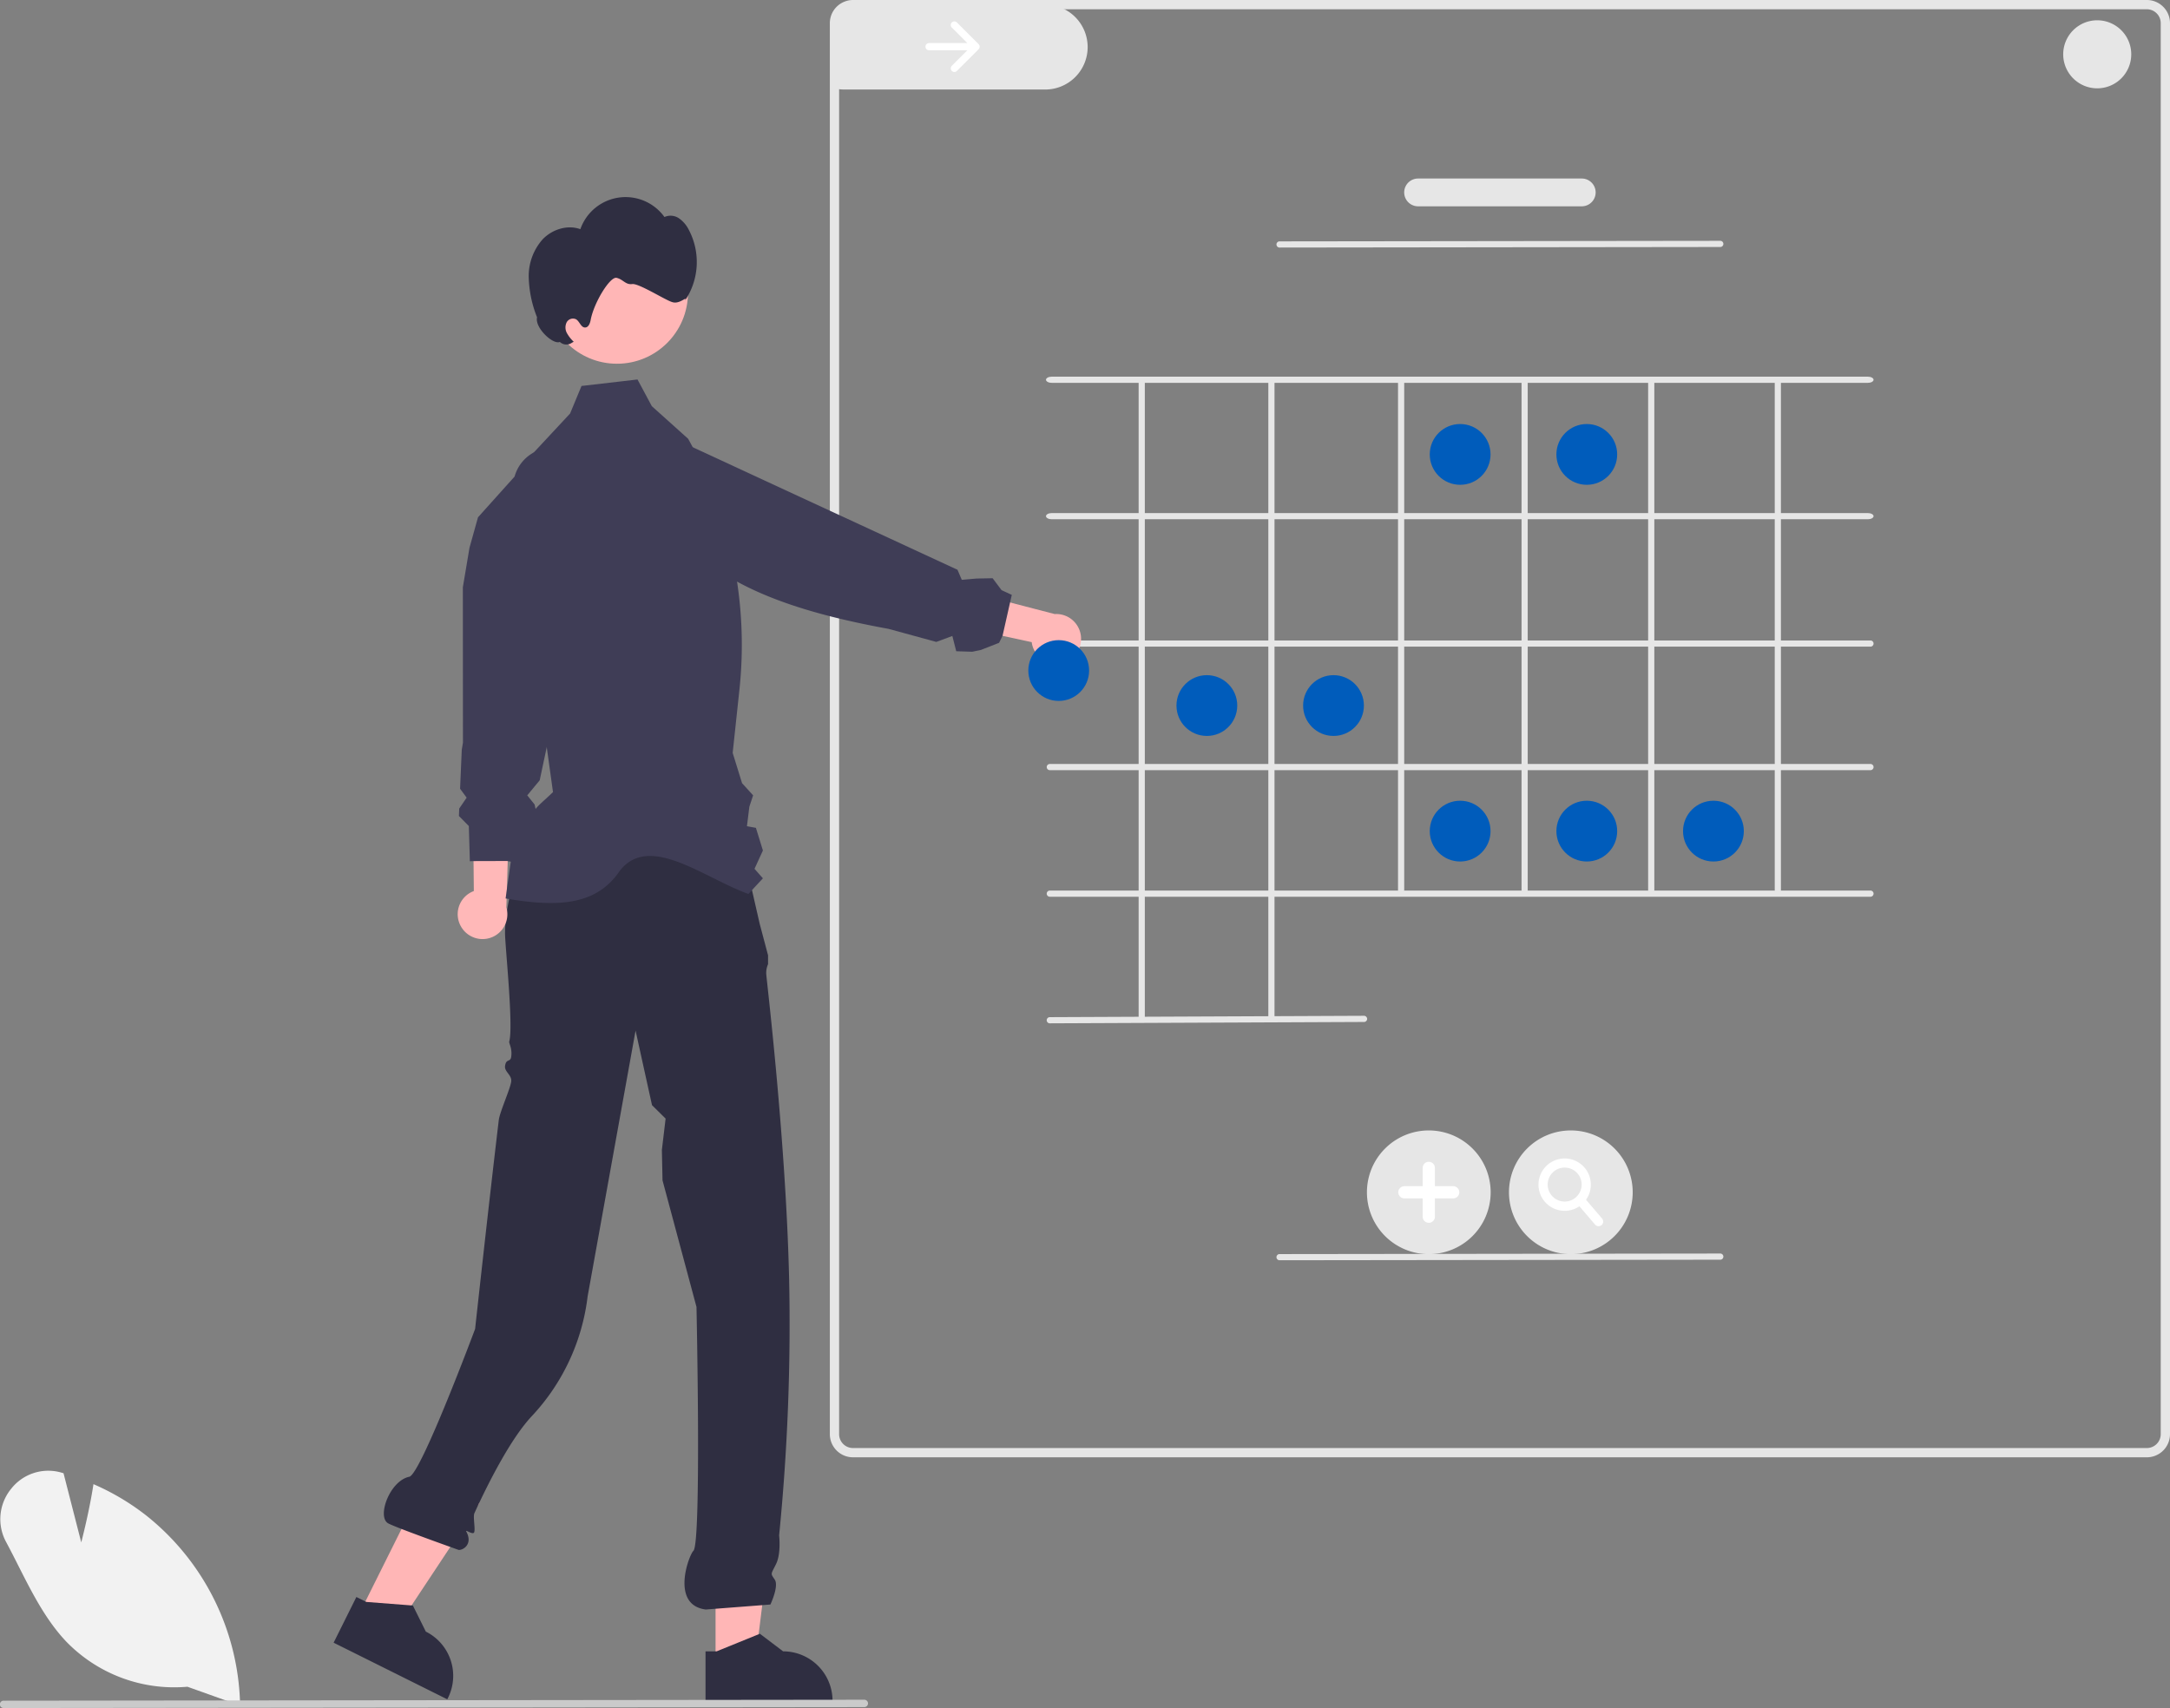 <svg xmlns="http://www.w3.org/2000/svg" width="702.74" height="553.208" viewBox="0 0 702.74 553.208" xmlns:xlink="http://www.w3.org/1999/xlink" role="img" artist="Katerina Limpitsouni" source="https://undraw.co/"><rect x="0" y="0" width="702.74" height="553.208" fill="#808080" stroke="none"/><path d="M600.861,188.884a13.756,13.756,0,0,1-14.004,13.509H521.887c-.235-.006-.471-.012-.706-.03a12.813,12.813,0,0,1-1.811-.248V179.117a4.516,4.516,0,0,1,2.934-4.231h65.048a13.772,13.772,0,0,1,13.509,13.998Z" transform="translate(-248.63 -173.396)" fill="#e6e6e6"/><path d="M943.87,173.396h-419a7.242,7.242,0,0,0-2.64.49,7.481,7.481,0,0,0-4.86,7.01v457a7.503,7.503,0,0,0,7.5,7.5h419a7.503,7.503,0,0,0,7.5-7.5v-457A7.503,7.503,0,0,0,943.87,173.396Zm4.5,464.5a4.507,4.507,0,0,1-4.5,4.5h-419a4.507,4.507,0,0,1-4.5-4.5v-457a4.507,4.507,0,0,1,4.5-4.5h419a4.507,4.507,0,0,1,4.5,4.5Z" transform="translate(-248.63 -173.396)" fill="#e6e6e6"/><circle cx="472.858" cy="147.178" r="9.843" fill="#005cbb"/><circle cx="513.871" cy="147.178" r="9.843" fill="#005cbb"/><circle cx="390.833" cy="228.518" r="9.843" fill="#005cbb"/><circle cx="431.846" cy="228.518" r="9.843" fill="#005cbb"/><circle cx="472.858" cy="269.187" r="9.843" fill="#005cbb"/><circle cx="513.871" cy="269.187" r="9.843" fill="#005cbb"/><circle cx="554.883" cy="269.187" r="9.843" fill="#005cbb"/><path d="M556.871,180.668a1.17,1.17,0,0,0-0,1.655l0.0 0,5.023,5.023h-12.386a1.17,1.17,0,0,0,0,2.34h12.386l-5.023,5.023a1.17,1.17,0,0,0,1.655,1.655h0l7.02-7.02a1.17,1.17,0,0,0,0-1.655l-7.02-7.02a1.17,1.17,0,0,0-1.655,0Z" transform="translate(-248.63 -173.396)" fill="#fff"/><path d="M853.517,341.574H589.222c-1.023,0-1.852-.448-1.852-1s.829-1,1.852-1H853.517c1.023,0,1.852.448,1.852,1S854.54,341.574,853.517,341.574Z" transform="translate(-248.63 -173.396)" fill="#e6e6e6"/><path d="M853.517,297.396H589.222c-1.023,0-1.852-.448-1.852-1s.829-1,1.852-1H853.517c1.023,0,1.852.448,1.852,1S854.54,297.396,853.517,297.396Z" transform="translate(-248.63 -173.396)" fill="#e6e6e6"/><path d="M854.369,382.837H588.607a1,1,0,0,1,0-2H854.369a1,1,0,0,1,0,2Z" transform="translate(-248.63 -173.396)" fill="#e6e6e6"/><path d="M854.369,422.837H588.607a1,1,0,0,1,0-2H854.369a1,1,0,0,1,0,2Z" transform="translate(-248.63 -173.396)" fill="#e6e6e6"/><path d="M854.369,463.837H588.607a1,1,0,0,1,0-2H854.369a1,1,0,0,1,0,2Z" transform="translate(-248.63 -173.396)" fill="#e6e6e6"/><path d="M823.37,461.776V297.016c0-.342.448-.62,1-.62s1,.278,1,.62V461.776c0,.342-.448.62-1,.62S823.37,462.118,823.37,461.776Z" transform="translate(-248.63 -173.396)" fill="#e6e6e6"/><path d="M782.37,461.776V297.016c0-.342.448-.62,1-.62s1,.278,1,.62V461.776c0,.342-.448.62-1,.62S782.37,462.118,782.37,461.776Z" transform="translate(-248.63 -173.396)" fill="#e6e6e6"/><path d="M741.37,461.776V297.016c0-.342.448-.62,1-.62s1,.278,1,.62V461.776c0,.342-.448.62-1,.62S741.37,462.118,741.37,461.776Z" transform="translate(-248.63 -173.396)" fill="#e6e6e6"/><path d="M701.37,461.776V297.016c0-.342.448-.62,1-.62s1,.278,1,.62V461.776c0,.342-.448.62-1,.62S701.37,462.118,701.37,461.776Z" transform="translate(-248.63 -173.396)" fill="#e6e6e6"/><path d="M659.37,503.619V297.173a1.032,1.032,0,0,1,2,0V503.619a1.032,1.032,0,0,1-2,0Z" transform="translate(-248.63 -173.396)" fill="#e6e6e6"/><path d="M617.37,503.619V297.173a1.032,1.032,0,0,1,2,0V503.619a1.032,1.032,0,0,1-2,0Z" transform="translate(-248.63 -173.396)" fill="#e6e6e6"/><path d="M588.607,504.837a1,1,0,0,1-.004-2l101.763-.441a1.026,1.026,0,0,1,1.004.996 1.0 1,0,0,1-.996,1.004l-101.763.441Z" transform="translate(-248.63 -173.396)" fill="#e6e6e6"/><path d="M663.007,253.574a1,1,0,0,1-.001-2l142.726-.178h.001a1,1,0,0,1,.001,2l-142.726.178Z" transform="translate(-248.63 -173.396)" fill="#e6e6e6"/><path d="M711.335,579.599a20.035,20.035,0,1,1,20.035-20.035A20.035,20.035,0,0,1,711.335,579.599Z" transform="translate(-248.63 -173.396)" fill="#e6e6e6"/><path d="M719.24,557.587h-5.929v-5.929a1.976,1.976,0,1,0-3.953,0v5.929h-5.929a1.976,1.976,0,1,0,0,3.953h5.929v5.929a1.976,1.976,0,1,0,3.953,0V561.54h5.929a1.976,1.976,0,1,0,0-3.953Z" transform="translate(-248.63 -173.396)" fill="#fff"/><path d="M757.335,579.599a20.035,20.035,0,1,1,20.035-20.035A20.035,20.035,0,0,1,757.335,579.599Z" transform="translate(-248.63 -173.396)" fill="#e6e6e6"/><path d="M767.475,568.089l-5.219-6.11a8.476,8.476,0,1,0-2.144,2.109l5.082,5.949a1.5,1.5,0,0,0,2.281-1.948Zm-17.641-11.026a5.5,5.5,0,1,1,5.5,5.5A5.506,5.506,0,0,1,749.835,557.064Z" transform="translate(-248.63 -173.396)" fill="#fff"/><path d="M663.007,581.575a1,1,0,0,1-.001-2l142.726-.179h.001a1,1,0,0,1,.001,2l-142.726.179Z" transform="translate(-248.63 -173.396)" fill="#e6e6e6"/><polygon points="231.731 539.012 244.488 539.011 250.557 489.808 231.729 489.809 231.731 539.012" fill="#ffb6b6"/><path d="M477.112,708.241v16.53h41.13v-.52a16.013,16.013,0,0,0-16.01-16.01l-7.52-5.7-.39.16-13.62,5.54Z" transform="translate(-248.63 -173.396)" fill="#2f2e41"/><polygon points="116.468 522.427 127.885 528.117 155.266 486.788 138.415 478.39 116.468 522.427" fill="#ffb6b6"/><path d="M356.672,705.441l36.81,18.34.23-.46a16.002,16.002,0,0,0-7.18-21.47l-4.19-8.45-.44-.03-14.64-1.13-.3-.15-2.92-1.45Z" transform="translate(-248.63 -173.396)" fill="#2f2e41"/><path d="M489.013,447.942l-70.341,2.462-.49-.712s-6,14-6,26c0,3.99,2.775,30.085,1.364,35.022-.175.614,1.032,2.119.636,4.978-.257,1.855-1.674.428-2,3-.234,1.846,2.261,2.865,2,5-.285,2.333-3.717,9.889-4.026,12.484-3.289,27.626-7.667,67.648-7.667,67.648s-17.587,47.103-21.307,47.869c-6.245,1.284-10.46,12.639-7,15,1.648,1.124,22.945,8.689,22.945,8.689,1.17.212,4.831-1.624,2.499-5.967-.429-.799,2.131,1.235,2.557.278.453-1.018-.436-5.067.082-6.197,4.654-10.143,11.8-24.2,18.572-31.418a68.601,68.601,0,0,0,18.085-38.765l15.533-86.125,5.323,24.152,4.405,4.353-1.208,10.149.208,9.851,11,41s1.65,76.568-1,79c-1.435,1.317-7.525,17.538,4,19l20.938-1.615s2.821-5.945,1.411-8.061-1.326-1.538.395-5.001,1.016-9.33,1.016-9.33a691.206,691.206,0,0,0,3.241-82.993c-1.05-45.503-7.41-97.777-7.41-98.842a7.035,7.035,0,0,1,.586-3.173v-2.872l-2.702-10.177Z" transform="translate(-248.63 -173.396)" fill="#2f2e41"/><path d="M397.946,473.527a7.988,7.988,0,0,1,4.133-11.53l-.505-50.541,12.466,7.886L412.607,467.244A8.031,8.031,0,0,1,397.946,473.527Z" transform="translate(-248.63 -173.396)" fill="#ffb8b8"/><path d="M400.792,452.34l1.061-.051.126.003,3.926-.014,6.466-.014.468-.007.211.04,2.207.384.091-.592,4.303-8.219,3.308-4.551-1.204-5.362-2.374-2.957,4.032-4.886.509-2.413,3.375-15.87L438.486,355.193l.001-.032.235-1.117L442.36,336.944l-1.121-4.3-1.249-4.721a12.905,12.905,0,0,0-5.216-7.35,12.74,12.74,0,0,0-3.631-1.696,12.476,12.476,0,0,0-5.082-.418l-.019.006a12.871,12.871,0,0,0-2.833.685l-.364.142a12.946,12.946,0,0,0-1.477.711,12.749,12.749,0,0,0-6.09,7.739l-11.853,13.203-2.085,7.471-.67,2.399-2.149,12.79.032,50.333-.383,2.28-.544,12.636,2.126,2.897-2.402,3.511-.082,1.927-.016.496,3.207,3.257.205,7.025Z" transform="translate(-248.63 -173.396)" fill="#3f3d56"/><path d="M412.37,464.396c17.761,3.072,29.671,1.902,37-9,9.562-12.176,26.951,2.201,41.623,7.547l1.74-1.88,2.96-3.19-2.72-3.08,2.72-5.94-2.27-7.33-2.9-.53.78-6.31,1.22-3.69-3.58-3.93-3.04-9.81,2.19-20.53a136.761,136.761,0,0,0-16.62-81.22l-8.31-7.46-3.45-3.1-4.63-8.64-4.89.57-13.24,1.53-.45,1.08-3.25,7.84-11.807,12.682a17.263,17.263,0,0,0-4.543,13.468h0l.34,3.42.25,2.46,1.18,11.84,4.81,48.37.36,2.57,3.87,27.81c-6.29,6.08-6.673,4.753-9.343,15.453-.3,1.19-3.78,3.84-4,5C414.06,452.036,412.37,464.396,412.37,464.396Z" transform="translate(-248.63 -173.396)" fill="#3f3d56"/><circle cx="199.802" cy="94.813" r="22.996" fill="#ffb6b6"/><path d="M424.372,250.899c3.087-3.214,8.018-4.799,12.204-3.274a15.512,15.512,0,0,1,27.237-3.939,4.823,4.823,0,0,1,4.721.434,9.946,9.946,0,0,1,3.177,3.749,22.321,22.321,0,0,1-1.253,22.888c.9-1.817-1.63,1.313-4.097.493-2.118-.555-10.82-6.135-12.992-5.853-2.171.282-2.876-1.469-5-2-2.08-.665-7.392,7.935-8.456,13.626-.202,1.079-.691,2.418-1.788,2.443-1.351.03-1.755-1.904-2.895-2.631a2.325,2.325,0,0,0-3.088.946,3.791,3.791,0,0,0,.065,3.47,11.203,11.203,0,0,0,2.218,2.83l-.59.324a3.08,3.08,0,0,1-3.909-.265c-2.196.991-8.17-4.597-7.377-7.978a37.403,37.403,0,0,1-2.693-13.019A17.869,17.869,0,0,1,424.372,250.899Z" transform="translate(-248.63 -173.396)" fill="#2f2e41"/><path d="M593.063,387.973a7.988,7.988,0,0,1-10.323-6.593l-49.389-10.742,10.46-10.401,46.385,12.046A8.031,8.031,0,0,1,593.063,387.973Z" transform="translate(-248.63 -173.396)" fill="#ffb8b8"/><path d="M459.591,316.675a12.884,12.884,0,0,0-7.805,2.999,12.495,12.495,0,0,0-2.986,3.62,12.683,12.683,0,0,0-1.529,4.866l.001.01a12.806,12.806,0,0,0,6.651,12.561l16.27,8.817,2.061,1.114c13.863,14.129,37.238,21.515,64.129,26.415l15.46,4.229,5.197-1.929,1.258,4.941,5.175.169,2.814-.585,5.888-2.309,1.124-2.261-.001-.01,2.416-10.72.016-.071-.001-.01.563-2.453-3.32-1.536-2.888-3.858-5.223.105-4.763.415-1.395-3.264-60.358-27.93-12.498-5.789-.031-.018-.595-.279L468.918,316.37l-4.439.141Z" transform="translate(-248.63 -173.396)" fill="#3f3d56"/><circle cx="342.858" cy="217.178" r="9.843" fill="#005cbb"/><path d="M309.323,719.706A48.675,48.675,0,0,1,270.064,705.061c-6.591-6.949-11.113-15.892-15.487-24.542-1.273-2.517-2.589-5.12-3.928-7.614A15.534,15.534,0,0,1,252.26,655.573a15.272,15.272,0,0,1,16.303-5.209l.638.184,5.744,22.414c.857-3.343,2.696-10.876,3.858-18.256l.098-.618.572.255a78.132,78.132,0,0,1,16.786,10.115,80.529,80.529,0,0,1,30.112,60.643l.015.697Z" transform="translate(-248.63 -173.396)" fill="#f2f2f2"/><path d="M528.57,726.297l-278.75.307a1.191,1.191,0,1,1,0-2.381l278.75-.307a1.191,1.191,0,0,1,0,2.381Z" transform="translate(-248.63 -173.396)" fill="#cacaca"/><path d="M760.87,240.217h-53a4.5,4.5,0,0,1,0-9h53a4.5,4.5,0,0,1,0,9Z" transform="translate(-248.63 -173.396)" fill="#e6e6e6"/><path d="M927.804,202.003a11.018,11.018,0,1,1,11.018-11.018A11.018,11.018,0,0,1,927.804,202.003Z" transform="translate(-248.63 -173.396)" fill="#e6e6e6"/></svg>